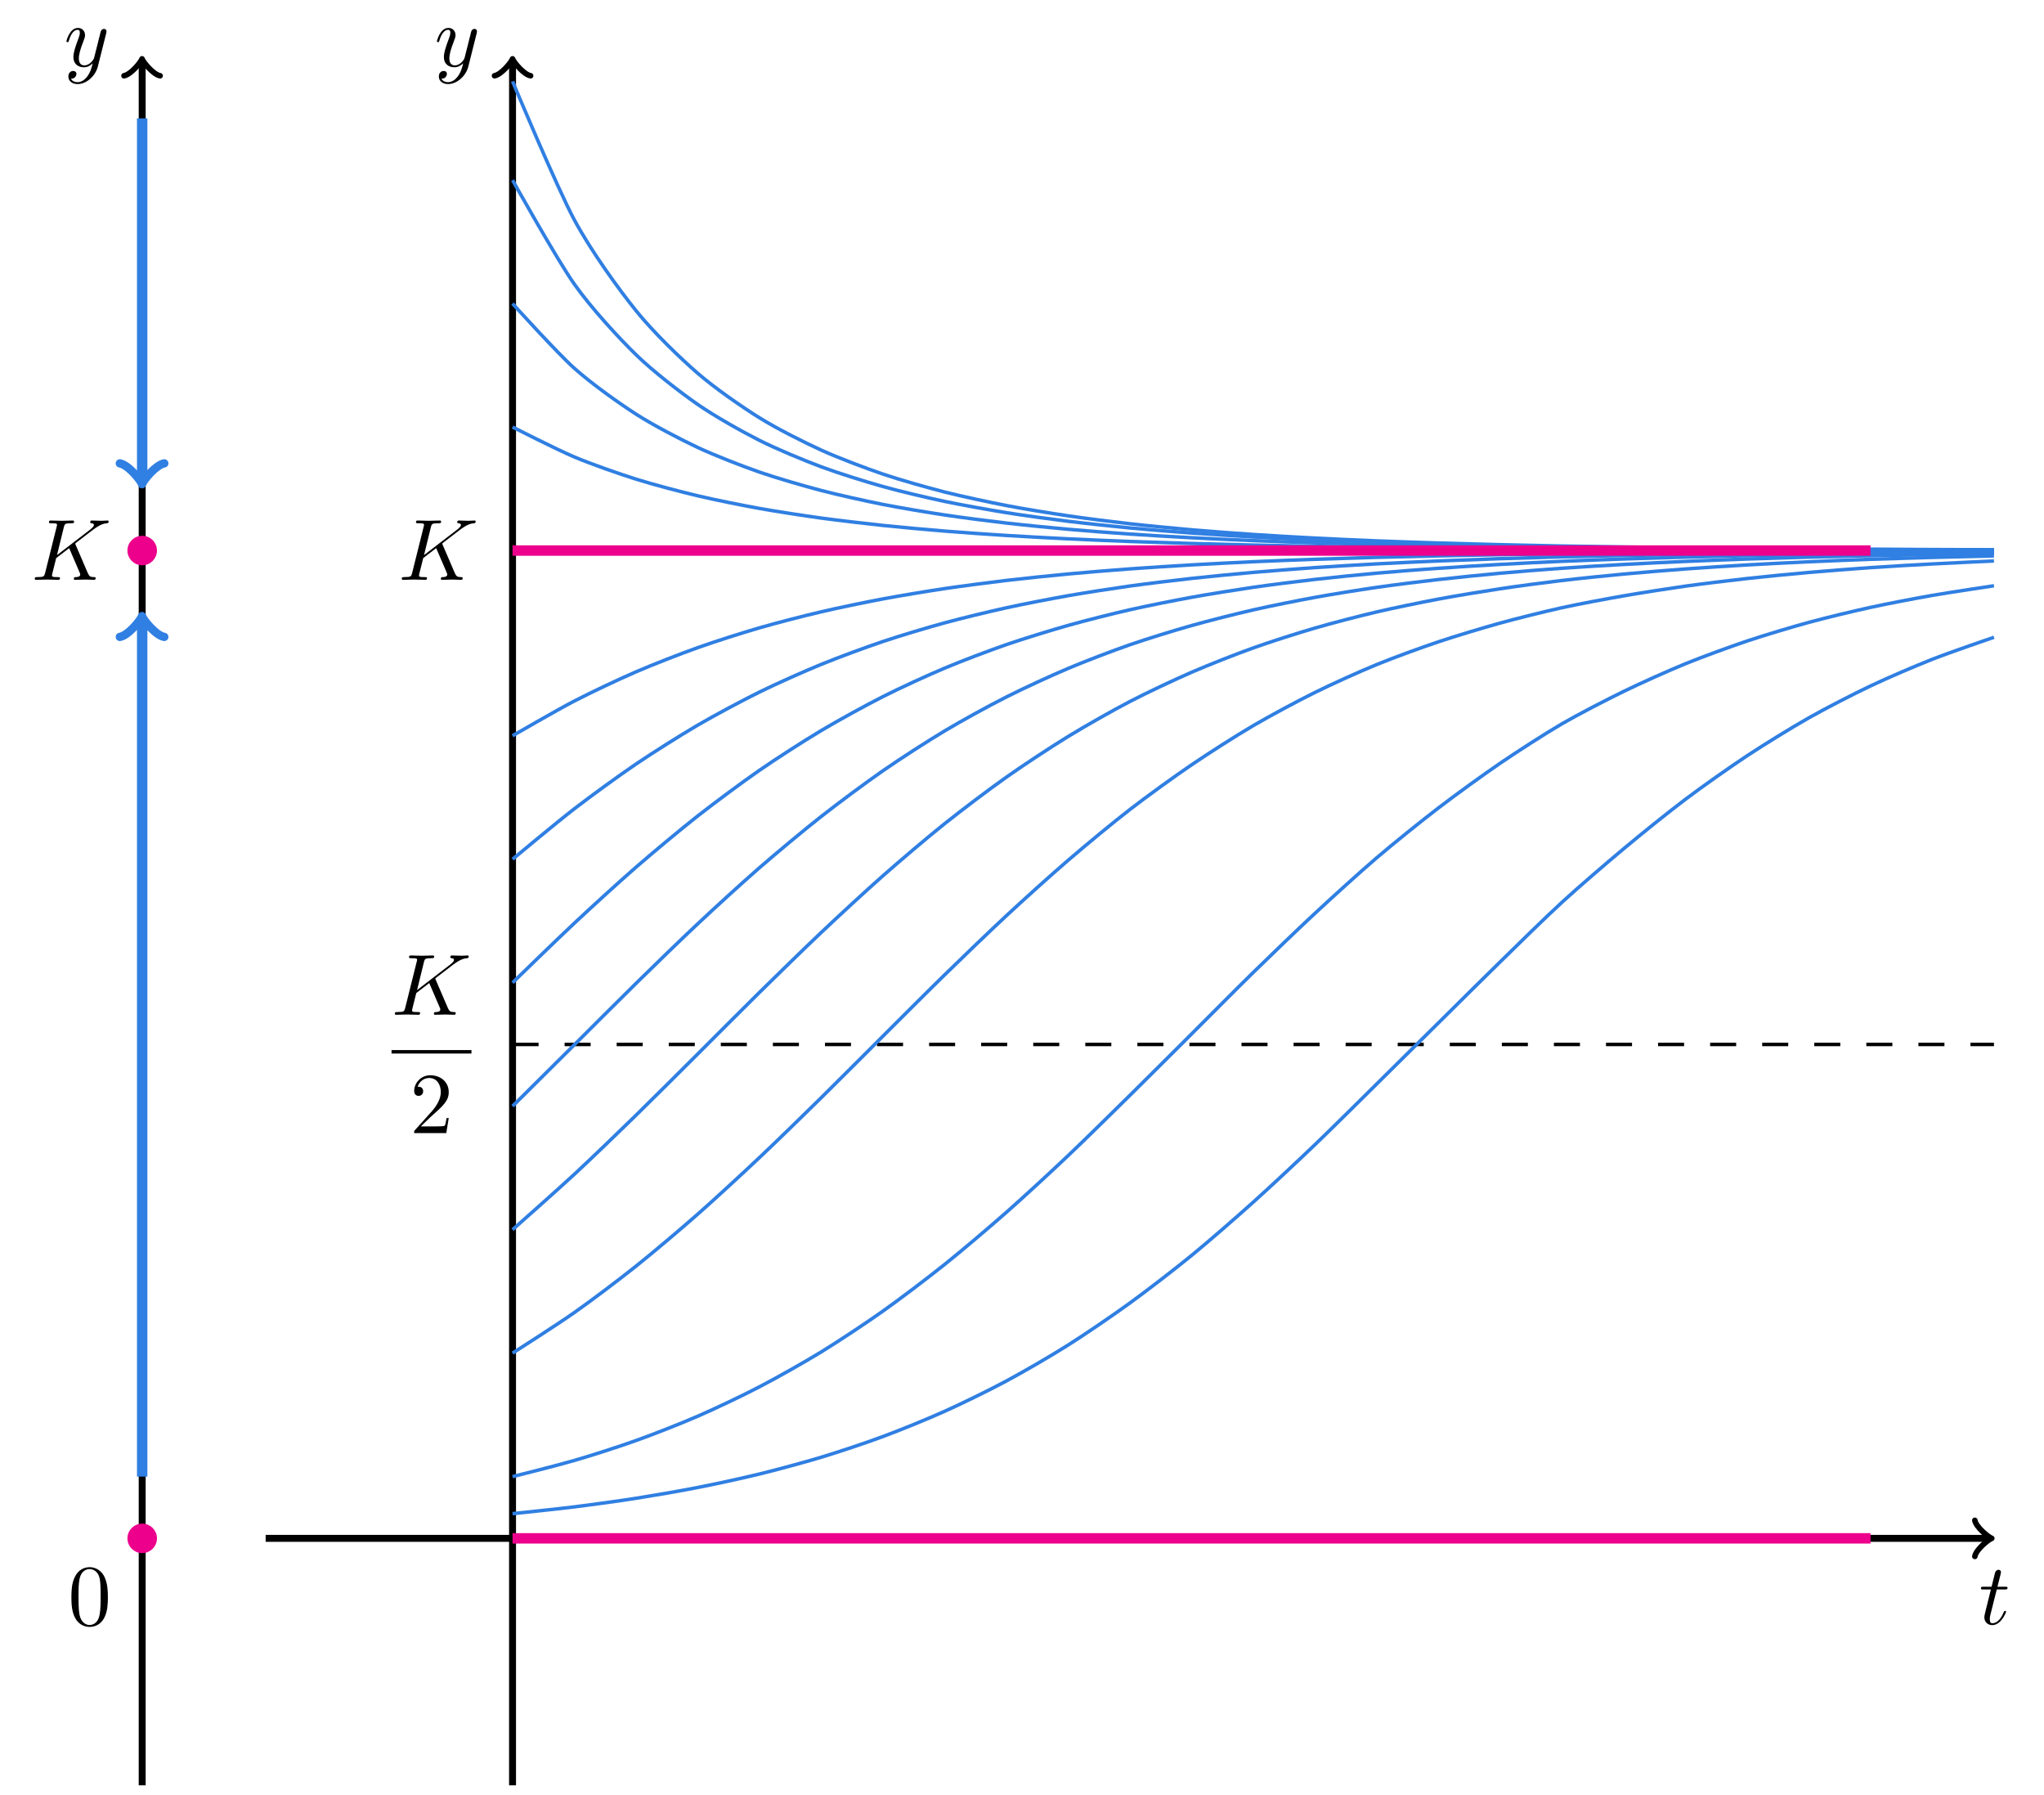 <?xml version="1.0" encoding="UTF-8"?>
<svg xmlns="http://www.w3.org/2000/svg" xmlns:xlink="http://www.w3.org/1999/xlink" width="233.732pt" height="205.257pt" viewBox="0 0 233.732 205.257" version="1.2">
<defs>
<g>
<symbol overflow="visible" id="glyph0-0">
<path style="stroke:none;" d=""/>
</symbol>
<symbol overflow="visible" id="glyph0-1">
<path style="stroke:none;" d="M 4.828 -3.781 C 4.859 -3.922 4.859 -3.938 4.859 -4.016 C 4.859 -4.188 4.719 -4.281 4.578 -4.281 C 4.469 -4.281 4.312 -4.219 4.234 -4.062 C 4.203 -4.016 4.125 -3.703 4.094 -3.531 C 4.016 -3.281 3.953 -3 3.891 -2.734 L 3.438 -0.953 C 3.406 -0.797 2.969 -0.109 2.328 -0.109 C 1.812 -0.109 1.703 -0.547 1.703 -0.906 C 1.703 -1.375 1.875 -1.984 2.219 -2.859 C 2.375 -3.266 2.406 -3.375 2.406 -3.578 C 2.406 -4.016 2.094 -4.391 1.594 -4.391 C 0.656 -4.391 0.281 -2.953 0.281 -2.859 C 0.281 -2.766 0.391 -2.766 0.406 -2.766 C 0.5 -2.766 0.516 -2.781 0.562 -2.938 C 0.828 -3.875 1.234 -4.172 1.562 -4.172 C 1.641 -4.172 1.812 -4.172 1.812 -3.844 C 1.812 -3.609 1.719 -3.344 1.641 -3.156 C 1.25 -2.109 1.078 -1.531 1.078 -1.078 C 1.078 -0.188 1.703 0.109 2.281 0.109 C 2.672 0.109 3 -0.062 3.281 -0.344 C 3.156 0.172 3.031 0.672 2.641 1.188 C 2.375 1.531 2 1.812 1.547 1.812 C 1.406 1.812 0.969 1.781 0.797 1.406 C 0.953 1.406 1.078 1.406 1.219 1.281 C 1.312 1.188 1.422 1.062 1.422 0.875 C 1.422 0.562 1.156 0.531 1.047 0.531 C 0.828 0.531 0.5 0.688 0.5 1.172 C 0.5 1.672 0.938 2.031 1.547 2.031 C 2.562 2.031 3.594 1.125 3.875 0.016 Z M 4.828 -3.781 "/>
</symbol>
<symbol overflow="visible" id="glyph0-2">
<path style="stroke:none;" d="M 5.047 -4.016 C 5.047 -4.031 5 -4.125 5 -4.141 C 5 -4.156 5.172 -4.297 5.281 -4.375 L 7.031 -5.719 C 7.953 -6.406 8.344 -6.438 8.641 -6.469 C 8.719 -6.484 8.828 -6.484 8.828 -6.672 C 8.828 -6.703 8.797 -6.781 8.719 -6.781 C 8.5 -6.781 8.25 -6.75 8 -6.75 C 7.656 -6.75 7.266 -6.781 6.906 -6.781 C 6.844 -6.781 6.719 -6.781 6.719 -6.578 C 6.719 -6.516 6.766 -6.484 6.844 -6.469 C 7.047 -6.453 7.141 -6.406 7.141 -6.266 C 7.141 -6.078 6.844 -5.859 6.781 -5.797 L 2.922 -2.828 L 3.703 -6.016 C 3.797 -6.375 3.812 -6.469 4.547 -6.469 C 4.797 -6.469 4.875 -6.469 4.875 -6.672 C 4.875 -6.75 4.797 -6.781 4.75 -6.781 C 4.469 -6.781 3.75 -6.75 3.469 -6.75 C 3.188 -6.75 2.484 -6.781 2.188 -6.781 C 2.125 -6.781 2 -6.781 2 -6.594 C 2 -6.469 2.078 -6.469 2.281 -6.469 C 2.406 -6.469 2.594 -6.453 2.703 -6.453 C 2.875 -6.422 2.922 -6.406 2.922 -6.297 C 2.922 -6.25 2.922 -6.219 2.891 -6.109 L 1.562 -0.781 C 1.453 -0.391 1.438 -0.312 0.656 -0.312 C 0.484 -0.312 0.375 -0.312 0.375 -0.125 C 0.375 0 0.5 0 0.531 0 C 0.797 0 1.516 -0.031 1.781 -0.031 C 2 -0.031 2.219 -0.016 2.422 -0.016 C 2.641 -0.016 2.859 0 3.062 0 C 3.141 0 3.266 0 3.266 -0.203 C 3.266 -0.312 3.172 -0.312 2.984 -0.312 C 2.625 -0.312 2.344 -0.312 2.344 -0.484 C 2.344 -0.562 2.406 -0.781 2.438 -0.922 C 2.562 -1.438 2.703 -1.969 2.828 -2.484 L 4.312 -3.625 L 5.453 -0.969 C 5.578 -0.688 5.578 -0.672 5.578 -0.609 C 5.578 -0.312 5.156 -0.312 5.062 -0.312 C 4.953 -0.312 4.844 -0.312 4.844 -0.109 C 4.844 0 4.953 0 4.984 0 C 5.375 0 5.797 -0.031 6.188 -0.031 C 6.406 -0.031 6.938 0 7.156 0 C 7.219 0 7.344 0 7.344 -0.203 C 7.344 -0.312 7.234 -0.312 7.141 -0.312 C 6.734 -0.312 6.609 -0.406 6.453 -0.75 Z M 5.047 -4.016 "/>
</symbol>
<symbol overflow="visible" id="glyph0-3">
<path style="stroke:none;" d="M 2.047 -3.969 L 2.969 -3.969 C 3.172 -3.969 3.281 -3.969 3.281 -4.172 C 3.281 -4.281 3.172 -4.281 3 -4.281 L 2.125 -4.281 C 2.484 -5.688 2.531 -5.891 2.531 -5.938 C 2.531 -6.109 2.406 -6.219 2.25 -6.219 C 2.219 -6.219 1.938 -6.203 1.844 -5.859 L 1.453 -4.281 L 0.531 -4.281 C 0.328 -4.281 0.234 -4.281 0.234 -4.094 C 0.234 -3.969 0.312 -3.969 0.5 -3.969 L 1.375 -3.969 C 0.672 -1.156 0.625 -0.984 0.625 -0.797 C 0.625 -0.266 1 0.109 1.531 0.109 C 2.547 0.109 3.109 -1.344 3.109 -1.422 C 3.109 -1.516 3.031 -1.516 3 -1.516 C 2.906 -1.516 2.891 -1.484 2.844 -1.375 C 2.422 -0.344 1.891 -0.109 1.562 -0.109 C 1.344 -0.109 1.25 -0.234 1.25 -0.562 C 1.25 -0.797 1.266 -0.875 1.312 -1.047 Z M 2.047 -3.969 "/>
</symbol>
<symbol overflow="visible" id="glyph1-0">
<path style="stroke:none;" d=""/>
</symbol>
<symbol overflow="visible" id="glyph1-1">
<path style="stroke:none;" d="M 4.562 -3.172 C 4.562 -3.969 4.516 -4.766 4.172 -5.5 C 3.703 -6.453 2.891 -6.609 2.484 -6.609 C 1.891 -6.609 1.156 -6.344 0.75 -5.422 C 0.438 -4.75 0.391 -3.969 0.391 -3.172 C 0.391 -2.438 0.422 -1.531 0.828 -0.781 C 1.266 0.016 1.984 0.219 2.469 0.219 C 3 0.219 3.766 0.016 4.203 -0.938 C 4.516 -1.625 4.562 -2.391 4.562 -3.172 Z M 2.469 0 C 2.078 0 1.5 -0.25 1.312 -1.203 C 1.203 -1.797 1.203 -2.703 1.203 -3.297 C 1.203 -3.922 1.203 -4.578 1.297 -5.125 C 1.484 -6.297 2.219 -6.391 2.469 -6.391 C 2.797 -6.391 3.453 -6.219 3.641 -5.234 C 3.734 -4.672 3.734 -3.922 3.734 -3.297 C 3.734 -2.547 3.734 -1.875 3.625 -1.234 C 3.484 -0.297 2.922 0 2.469 0 Z M 2.469 0 "/>
</symbol>
<symbol overflow="visible" id="glyph1-2">
<path style="stroke:none;" d="M 1.266 -0.766 L 2.312 -1.781 C 3.859 -3.156 4.453 -3.688 4.453 -4.688 C 4.453 -5.812 3.562 -6.609 2.344 -6.609 C 1.234 -6.609 0.5 -5.688 0.5 -4.812 C 0.5 -4.25 0.984 -4.25 1.016 -4.25 C 1.188 -4.25 1.531 -4.375 1.531 -4.781 C 1.531 -5.047 1.359 -5.297 1.016 -5.297 C 0.938 -5.297 0.906 -5.297 0.891 -5.281 C 1.109 -5.938 1.641 -6.297 2.219 -6.297 C 3.125 -6.297 3.547 -5.5 3.547 -4.688 C 3.547 -3.891 3.062 -3.109 2.516 -2.484 L 0.609 -0.359 C 0.5 -0.266 0.5 -0.234 0.5 0 L 4.172 0 L 4.453 -1.719 L 4.203 -1.719 C 4.156 -1.422 4.094 -0.984 3.984 -0.844 C 3.922 -0.766 3.266 -0.766 3.047 -0.766 Z M 1.266 -0.766 "/>
</symbol>
</g>
<clipPath id="clip1">
  <path d="M 15 6 L 17 6 L 17 204.516 L 15 204.516 Z M 15 6 "/>
</clipPath>
<clipPath id="clip2">
  <path d="M 58 6 L 60 6 L 60 204.516 L 58 204.516 Z M 58 6 "/>
</clipPath>
<clipPath id="clip3">
  <path d="M 52 67 L 233.176 67 L 233.176 179 L 52 179 Z M 52 67 "/>
</clipPath>
<clipPath id="clip4">
  <path d="M 52 61 L 233.176 61 L 233.176 175 L 52 175 Z M 52 61 "/>
</clipPath>
<clipPath id="clip5">
  <path d="M 52 58 L 233.176 58 L 233.176 161 L 52 161 Z M 52 58 "/>
</clipPath>
<clipPath id="clip6">
  <path d="M 52 57 L 233.176 57 L 233.176 147 L 52 147 Z M 52 57 "/>
</clipPath>
<clipPath id="clip7">
  <path d="M 52 57 L 233.176 57 L 233.176 133 L 52 133 Z M 52 57 "/>
</clipPath>
<clipPath id="clip8">
  <path d="M 52 57 L 233.176 57 L 233.176 118 L 52 118 Z M 52 57 "/>
</clipPath>
<clipPath id="clip9">
  <path d="M 52 57 L 233.176 57 L 233.176 104 L 52 104 Z M 52 57 "/>
</clipPath>
<clipPath id="clip10">
  <path d="M 52 57 L 233.176 57 L 233.176 90 L 52 90 Z M 52 57 "/>
</clipPath>
<clipPath id="clip11">
  <path d="M 52 43 L 233.176 43 L 233.176 69 L 52 69 Z M 52 43 "/>
</clipPath>
<clipPath id="clip12">
  <path d="M 52 29 L 233.176 29 L 233.176 69 L 52 69 Z M 52 29 "/>
</clipPath>
<clipPath id="clip13">
  <path d="M 52 14 L 233.176 14 L 233.176 69 L 52 69 Z M 52 14 "/>
</clipPath>
<clipPath id="clip14">
  <path d="M 52 3 L 233.176 3 L 233.176 69 L 52 69 Z M 52 3 "/>
</clipPath>
</defs>
<g id="surface1">
<g clip-path="url(#clip1)" clip-rule="nonzero">
<path style="fill:none;stroke-width:0.797;stroke-linecap:butt;stroke-linejoin:miter;stroke:rgb(0%,0%,0%);stroke-opacity:1;stroke-miterlimit:10;" d="M -42.522 -28.348 L -42.522 169.373 " transform="matrix(0.996,0,0,-0.996,58.611,175.875)"/>
</g>
<path style="fill:none;stroke-width:0.638;stroke-linecap:round;stroke-linejoin:round;stroke:rgb(0%,0%,0%);stroke-opacity:1;stroke-miterlimit:10;" d="M -1.553 2.072 C -1.424 1.296 -0.001 0.131 0.388 0.002 C -0.001 -0.131 -1.424 -1.296 -1.553 -2.072 " transform="matrix(0,-0.996,-0.996,0,16.244,7.113)"/>
<g style="fill:rgb(0%,0%,0%);fill-opacity:1;">
  <use xlink:href="#glyph0-1" x="7.316" y="7.583"/>
</g>
<path style="fill:none;stroke-width:1.196;stroke-linecap:butt;stroke-linejoin:miter;stroke:rgb(18.825%,49.805%,88.628%);stroke-opacity:1;stroke-miterlimit:10;" d="M -42.522 7.088 L -42.522 105.345 " transform="matrix(0.996,0,0,-0.996,58.611,175.875)"/>
<path style="fill:none;stroke-width:0.956;stroke-linecap:round;stroke-linejoin:round;stroke:rgb(18.825%,49.805%,88.628%);stroke-opacity:1;stroke-miterlimit:10;" d="M -1.912 2.55 C -1.755 1.594 0.001 0.159 0.479 0.002 C 0.001 -0.159 -1.755 -1.594 -1.912 -2.55 " transform="matrix(0,-0.996,-0.996,0,16.244,70.911)"/>
<path style="fill:none;stroke-width:1.196;stroke-linecap:butt;stroke-linejoin:miter;stroke:rgb(18.825%,49.805%,88.628%);stroke-opacity:1;stroke-miterlimit:10;" d="M -42.522 162.994 L -42.522 121.431 " transform="matrix(0.996,0,0,-0.996,58.611,175.875)"/>
<path style="fill:none;stroke-width:0.956;stroke-linecap:round;stroke-linejoin:round;stroke:rgb(18.825%,49.805%,88.628%);stroke-opacity:1;stroke-miterlimit:10;" d="M -1.913 2.55 C -1.753 1.594 -0 0.159 0.478 -0.002 C -0 -0.159 -1.753 -1.594 -1.913 -2.55 " transform="matrix(0,0.996,0.996,0,16.244,54.883)"/>
<path style="fill-rule:nonzero;fill:rgb(92.549%,0%,54.9%);fill-opacity:1;stroke-width:0.399;stroke-linecap:butt;stroke-linejoin:miter;stroke:rgb(92.549%,0%,54.9%);stroke-opacity:1;stroke-miterlimit:10;" d="M -41.024 0 C -41.024 0.824 -41.695 1.494 -42.522 1.494 C -43.345 1.494 -44.016 0.824 -44.016 0 C -44.016 -0.827 -43.345 -1.493 -42.522 -1.493 C -41.695 -1.493 -41.024 -0.827 -41.024 0 Z M -41.024 0 " transform="matrix(0.996,0,0,-0.996,58.611,175.875)"/>
<g style="fill:rgb(0%,0%,0%);fill-opacity:1;">
  <use xlink:href="#glyph1-1" x="7.774" y="185.78"/>
</g>
<path style="fill-rule:nonzero;fill:rgb(92.549%,0%,54.9%);fill-opacity:1;stroke-width:0.399;stroke-linecap:butt;stroke-linejoin:miter;stroke:rgb(92.549%,0%,54.9%);stroke-opacity:1;stroke-miterlimit:10;" d="M -41.024 113.386 C -41.024 114.213 -41.695 114.883 -42.522 114.883 C -43.345 114.883 -44.016 114.213 -44.016 113.386 C -44.016 112.563 -43.345 111.892 -42.522 111.892 C -41.695 111.892 -41.024 112.563 -41.024 113.386 Z M -41.024 113.386 " transform="matrix(0.996,0,0,-0.996,58.611,175.875)"/>
<g style="fill:rgb(0%,0%,0%);fill-opacity:1;">
  <use xlink:href="#glyph0-2" x="3.597" y="66.29"/>
</g>
<path style="fill:none;stroke-width:0.797;stroke-linecap:butt;stroke-linejoin:miter;stroke:rgb(0%,0%,0%);stroke-opacity:1;stroke-miterlimit:10;" d="M -28.346 0 L 169.375 0 " transform="matrix(0.996,0,0,-0.996,58.611,175.875)"/>
<path style="fill:none;stroke-width:0.638;stroke-linecap:round;stroke-linejoin:round;stroke:rgb(0%,0%,0%);stroke-opacity:1;stroke-miterlimit:10;" d="M -1.555 2.07 C -1.425 1.294 0.002 0.13 0.39 0 C 0.002 -0.129 -1.425 -1.293 -1.555 -2.074 " transform="matrix(0.996,0,0,-0.996,227.373,175.875)"/>
<g style="fill:rgb(0%,0%,0%);fill-opacity:1;">
  <use xlink:href="#glyph0-3" x="226.284" y="185.687"/>
</g>
<g clip-path="url(#clip2)" clip-rule="nonzero">
<path style="fill:none;stroke-width:0.797;stroke-linecap:butt;stroke-linejoin:miter;stroke:rgb(0%,0%,0%);stroke-opacity:1;stroke-miterlimit:10;" d="M -0.002 -28.348 L -0.002 169.373 " transform="matrix(0.996,0,0,-0.996,58.611,175.875)"/>
</g>
<path style="fill:none;stroke-width:0.638;stroke-linecap:round;stroke-linejoin:round;stroke:rgb(0%,0%,0%);stroke-opacity:1;stroke-miterlimit:10;" d="M -1.553 2.071 C -1.424 1.295 -0.001 0.131 0.388 0.002 C -0.001 -0.128 -1.424 -1.296 -1.553 -2.072 " transform="matrix(0,-0.996,-0.996,0,58.611,7.113)"/>
<g style="fill:rgb(0%,0%,0%);fill-opacity:1;">
  <use xlink:href="#glyph0-1" x="49.682" y="7.582"/>
</g>
<path style="fill:none;stroke-width:0.399;stroke-linecap:butt;stroke-linejoin:miter;stroke:rgb(0%,0%,0%);stroke-opacity:1;stroke-dasharray:2.989,2.989;stroke-miterlimit:10;" d="M -0.002 56.693 L 170.081 56.693 " transform="matrix(0.996,0,0,-0.996,58.611,175.875)"/>
<g style="fill:rgb(0%,0%,0%);fill-opacity:1;">
  <use xlink:href="#glyph0-2" x="44.772" y="116.016"/>
</g>
<path style="fill:none;stroke-width:0.398;stroke-linecap:butt;stroke-linejoin:miter;stroke:rgb(0%,0%,0%);stroke-opacity:1;stroke-miterlimit:10;" d="M 0.001 -0 L 9.175 -0 " transform="matrix(0.996,0,0,-0.996,44.772,120.25)"/>
<g style="fill:rgb(0%,0%,0%);fill-opacity:1;">
  <use xlink:href="#glyph1-2" x="46.86" y="129.541"/>
</g>
<g clip-path="url(#clip3)" clip-rule="nonzero">
<path style="fill:none;stroke-width:0.399;stroke-linecap:butt;stroke-linejoin:miter;stroke:rgb(18.825%,49.805%,88.628%);stroke-opacity:1;stroke-miterlimit:10;" d="M -0.002 2.835 C -0.002 2.835 5.119 3.368 7.087 3.611 C 9.055 3.858 12.207 4.289 14.175 4.599 C 16.139 4.909 19.295 5.45 21.259 5.838 C 23.227 6.222 26.379 6.904 28.347 7.386 C 30.315 7.869 33.467 8.715 35.435 9.311 C 37.399 9.907 40.555 10.954 42.519 11.687 C 44.487 12.416 47.639 13.698 49.607 14.584 C 51.575 15.466 54.727 17.007 56.695 18.062 C 58.659 19.116 61.815 20.943 63.779 22.186 C 65.747 23.429 68.899 25.581 70.867 27.008 C 72.835 28.435 75.987 30.866 77.955 32.473 C 79.92 34.08 83.075 36.829 85.04 38.593 C 87.008 40.357 90.16 43.313 92.128 45.195 C 94.092 47.076 97.248 50.221 99.216 52.161 C 101.18 54.098 104.336 57.226 106.3 59.171 C 108.268 61.115 111.42 64.256 113.388 66.173 C 115.352 68.094 118.508 71.202 120.472 73.002 C 122.44 74.805 125.596 77.514 127.56 79.153 C 129.528 80.796 132.68 83.344 134.648 84.826 C 136.612 86.308 139.768 88.527 141.732 89.828 C 143.7 91.126 146.852 93.066 148.82 94.18 C 150.788 95.293 153.94 96.912 155.908 97.845 C 157.873 98.779 161.029 100.127 162.993 100.903 C 164.961 101.68 170.081 103.432 170.081 103.432 " transform="matrix(0.996,0,0,-0.996,58.611,175.875)"/>
</g>
<g clip-path="url(#clip4)" clip-rule="nonzero">
<path style="fill:none;stroke-width:0.399;stroke-linecap:butt;stroke-linejoin:miter;stroke:rgb(18.825%,49.805%,88.628%);stroke-opacity:1;stroke-miterlimit:10;" d="M -0.002 7.088 C -0.002 7.088 5.119 8.363 7.087 8.939 C 9.055 9.511 12.207 10.523 14.175 11.228 C 16.139 11.93 19.295 13.165 21.259 14.02 C 23.227 14.874 26.379 16.368 28.347 17.395 C 30.315 18.418 33.467 20.194 35.435 21.398 C 37.399 22.605 40.555 24.691 42.519 26.083 C 44.487 27.478 47.639 29.87 49.607 31.442 C 51.575 33.018 54.727 35.692 56.695 37.424 C 58.659 39.157 61.815 42.066 63.779 43.928 C 65.747 45.791 68.899 48.907 70.867 50.844 C 72.835 52.784 75.987 55.933 77.955 57.893 C 79.92 59.853 83.075 63.04 85.04 64.961 C 87.008 66.882 90.16 69.921 92.128 71.747 C 94.092 73.57 97.248 76.44 99.216 78.122 C 101.18 79.8 104.336 82.336 106.3 83.842 C 108.268 85.347 111.42 87.633 113.388 88.974 C 115.352 90.31 118.508 92.349 120.472 93.494 C 122.44 94.635 125.596 96.254 127.56 97.214 C 129.528 98.171 132.68 99.586 134.648 100.39 C 136.612 101.19 139.768 102.338 141.732 103.001 C 143.7 103.659 146.852 104.604 148.82 105.141 C 150.788 105.674 153.94 106.435 155.908 106.862 C 157.873 107.294 161.029 107.893 162.993 108.238 C 164.961 108.583 170.081 109.344 170.081 109.344 " transform="matrix(0.996,0,0,-0.996,58.611,175.875)"/>
</g>
<g clip-path="url(#clip5)" clip-rule="nonzero">
<path style="fill:none;stroke-width:0.399;stroke-linecap:butt;stroke-linejoin:miter;stroke:rgb(18.825%,49.805%,88.628%);stroke-opacity:1;stroke-miterlimit:10;" d="M -0.002 21.261 C -0.002 21.261 5.119 24.526 7.087 25.914 C 9.055 27.298 12.207 29.678 14.175 31.246 C 16.139 32.814 19.295 35.484 21.259 37.213 C 23.227 38.942 26.379 41.854 28.347 43.709 C 30.315 45.563 33.467 48.645 35.435 50.577 C 37.399 52.51 40.555 55.686 42.519 57.642 C 44.487 59.602 47.639 62.766 49.607 64.683 C 51.575 66.604 54.727 69.646 56.695 71.469 C 58.659 73.296 61.815 76.138 63.779 77.828 C 65.747 79.518 68.899 82.133 70.867 83.654 C 72.835 85.175 75.987 87.452 77.955 88.789 C 79.92 90.126 83.075 92.137 85.04 93.29 C 87.008 94.443 90.16 96.128 92.128 97.101 C 94.092 98.073 97.248 99.496 99.216 100.3 C 101.18 101.107 104.336 102.252 106.3 102.911 C 108.268 103.573 111.42 104.518 113.388 105.063 C 115.352 105.604 118.508 106.392 120.472 106.823 C 122.44 107.258 125.596 107.842 127.56 108.184 C 129.528 108.529 132.68 109.022 134.648 109.301 C 136.612 109.575 139.768 109.956 141.732 110.175 C 143.7 110.395 146.852 110.7 148.82 110.873 C 150.788 111.045 153.94 111.292 155.908 111.426 C 157.873 111.563 161.029 111.743 162.993 111.849 C 164.961 111.955 170.081 112.19 170.081 112.19 " transform="matrix(0.996,0,0,-0.996,58.611,175.875)"/>
</g>
<g clip-path="url(#clip6)" clip-rule="nonzero">
<path style="fill:none;stroke-width:0.399;stroke-linecap:butt;stroke-linejoin:miter;stroke:rgb(18.825%,49.805%,88.628%);stroke-opacity:1;stroke-miterlimit:10;" d="M -0.002 35.433 C -0.002 35.433 5.119 39.961 7.087 41.784 C 9.055 43.607 12.207 46.653 14.175 48.57 C 16.139 50.487 19.295 53.643 21.259 55.599 C 23.227 57.556 26.379 60.735 28.347 62.668 C 30.315 64.601 33.467 67.686 35.435 69.544 C 37.399 71.399 40.555 74.319 42.519 76.052 C 44.487 77.785 47.639 80.462 49.607 82.035 C 51.575 83.603 54.727 85.986 56.695 87.374 C 58.659 88.762 61.815 90.836 63.779 92.039 C 65.747 93.243 68.899 95.031 70.867 96.054 C 72.835 97.077 75.987 98.559 77.955 99.414 C 79.92 100.268 83.075 101.507 85.04 102.209 C 87.008 102.915 90.16 103.918 92.128 104.491 C 94.092 105.067 97.248 105.878 99.216 106.341 C 101.18 106.8 104.336 107.446 106.3 107.815 C 108.268 108.184 111.42 108.705 113.388 108.999 C 115.352 109.297 118.508 109.716 120.472 109.948 C 122.44 110.183 125.596 110.5 127.56 110.685 C 129.528 110.869 132.68 111.128 134.648 111.273 C 136.612 111.418 139.768 111.622 141.732 111.735 C 143.7 111.849 146.852 112.006 148.82 112.096 C 150.788 112.186 153.94 112.312 155.908 112.382 C 157.873 112.449 161.029 112.543 162.993 112.598 C 164.961 112.653 170.081 112.774 170.081 112.774 " transform="matrix(0.996,0,0,-0.996,58.611,175.875)"/>
</g>
<g clip-path="url(#clip7)" clip-rule="nonzero">
<path style="fill:none;stroke-width:0.399;stroke-linecap:butt;stroke-linejoin:miter;stroke:rgb(18.825%,49.805%,88.628%);stroke-opacity:1;stroke-miterlimit:10;" d="M -0.002 49.605 C -0.002 49.605 5.119 54.694 7.087 56.65 C 9.055 58.606 12.207 61.774 14.175 63.703 C 16.139 65.632 19.295 68.701 21.259 70.54 C 23.227 72.383 26.379 75.268 28.347 76.977 C 30.315 78.687 33.467 81.313 35.435 82.858 C 37.399 84.402 40.555 86.747 42.519 88.107 C 44.487 89.472 47.639 91.506 49.607 92.682 C 51.575 93.858 54.727 95.587 56.695 96.579 C 58.659 97.575 61.815 99.022 63.779 99.853 C 65.747 100.684 68.899 101.887 70.867 102.57 C 72.835 103.252 75.987 104.224 77.955 104.777 C 79.92 105.333 83.075 106.125 85.04 106.576 C 87.008 107.023 90.16 107.654 92.128 108.011 C 94.092 108.372 97.248 108.877 99.216 109.16 C 101.18 109.446 104.336 109.838 106.3 110.061 C 108.268 110.289 111.42 110.602 113.388 110.783 C 115.352 110.963 118.508 111.214 120.472 111.355 C 122.44 111.496 125.596 111.681 127.56 111.79 C 129.528 111.9 132.68 112.053 134.648 112.139 C 136.612 112.225 139.768 112.343 141.732 112.414 C 143.7 112.48 146.852 112.574 148.82 112.629 C 150.788 112.68 153.94 112.755 155.908 112.794 C 157.873 112.837 161.029 112.892 162.993 112.927 C 164.961 112.959 170.081 113.029 170.081 113.029 " transform="matrix(0.996,0,0,-0.996,58.611,175.875)"/>
</g>
<g clip-path="url(#clip8)" clip-rule="nonzero">
<path style="fill:none;stroke-width:0.399;stroke-linecap:butt;stroke-linejoin:miter;stroke:rgb(18.825%,49.805%,88.628%);stroke-opacity:1;stroke-miterlimit:10;" d="M -0.002 63.781 C -0.002 63.781 5.119 68.768 7.087 70.607 C 9.055 72.449 12.207 75.331 14.175 77.04 C 16.139 78.745 19.295 81.376 21.259 82.921 C 23.227 84.461 26.379 86.802 28.347 88.162 C 30.315 89.522 33.467 91.549 35.435 92.722 C 37.399 93.894 40.555 95.623 42.519 96.618 C 44.487 97.614 47.639 99.061 49.607 99.888 C 51.575 100.719 54.727 101.907 56.695 102.589 C 58.659 103.267 61.815 104.24 63.779 104.792 C 65.747 105.349 68.899 106.141 70.867 106.588 C 72.835 107.035 75.987 107.662 77.955 108.019 C 79.92 108.376 83.075 108.881 85.04 109.168 C 87.008 109.454 90.16 109.85 92.128 110.073 C 94.092 110.301 97.248 110.614 99.216 110.791 C 101.18 110.971 104.336 111.214 106.3 111.351 C 108.268 111.492 111.42 111.684 113.388 111.794 C 115.352 111.908 118.508 112.065 120.472 112.151 C 122.44 112.237 125.596 112.351 127.56 112.418 C 129.528 112.484 132.68 112.574 134.648 112.629 C 136.612 112.68 139.768 112.755 141.732 112.798 C 143.7 112.837 146.852 112.892 148.82 112.927 C 150.788 112.959 153.94 113.006 155.908 113.029 C 157.873 113.053 161.029 113.088 162.993 113.108 C 164.961 113.127 170.081 113.17 170.081 113.17 " transform="matrix(0.996,0,0,-0.996,58.611,175.875)"/>
</g>
<g clip-path="url(#clip9)" clip-rule="nonzero">
<path style="fill:none;stroke-width:0.399;stroke-linecap:butt;stroke-linejoin:miter;stroke:rgb(18.825%,49.805%,88.628%);stroke-opacity:1;stroke-miterlimit:10;" d="M -0.002 77.953 C -0.002 77.953 5.119 82.223 7.087 83.74 C 9.055 85.253 12.207 87.547 14.175 88.88 C 16.139 90.212 19.295 92.196 21.259 93.345 C 23.227 94.49 26.379 96.175 28.347 97.144 C 30.315 98.112 33.467 99.516 35.435 100.319 C 37.399 101.123 40.555 102.283 42.519 102.946 C 44.487 103.608 47.639 104.549 49.607 105.086 C 51.575 105.624 54.727 106.384 56.695 106.815 C 58.659 107.25 61.815 107.854 63.779 108.203 C 65.747 108.548 68.899 109.038 70.867 109.313 C 72.835 109.587 75.987 109.967 77.955 110.187 C 79.92 110.402 83.075 110.708 85.04 110.881 C 87.008 111.053 90.16 111.292 92.128 111.43 C 94.092 111.563 97.248 111.751 99.216 111.857 C 101.18 111.963 104.336 112.108 106.3 112.19 C 108.268 112.272 111.42 112.386 113.388 112.453 C 115.352 112.519 118.508 112.61 120.472 112.661 C 122.44 112.712 125.596 112.778 127.56 112.817 C 129.528 112.861 132.68 112.912 134.648 112.943 C 136.612 112.974 139.768 113.017 141.732 113.041 C 143.7 113.064 146.852 113.1 148.82 113.119 C 150.788 113.139 153.94 113.162 155.908 113.178 C 157.873 113.19 161.029 113.213 162.993 113.225 C 164.961 113.237 170.081 113.26 170.081 113.26 " transform="matrix(0.996,0,0,-0.996,58.611,175.875)"/>
</g>
<g clip-path="url(#clip10)" clip-rule="nonzero">
<path style="fill:none;stroke-width:0.399;stroke-linecap:butt;stroke-linejoin:miter;stroke:rgb(18.825%,49.805%,88.628%);stroke-opacity:1;stroke-miterlimit:10;" d="M -0.002 92.126 C -0.002 92.126 5.119 95.093 7.087 96.109 C 9.055 97.128 12.207 98.614 14.175 99.465 C 16.139 100.315 19.295 101.542 21.259 102.24 C 23.227 102.942 26.379 103.946 28.347 104.514 C 30.315 105.086 33.467 105.894 35.435 106.353 C 37.399 106.815 40.555 107.466 42.519 107.835 C 44.487 108.203 47.639 108.725 49.607 109.019 C 51.575 109.313 54.727 109.72 56.695 109.956 C 58.659 110.187 61.815 110.512 63.779 110.696 C 65.747 110.881 68.899 111.136 70.867 111.281 C 72.835 111.426 75.987 111.626 77.955 111.739 C 79.92 111.853 83.075 112.014 85.04 112.104 C 87.008 112.194 90.16 112.316 92.128 112.382 C 94.092 112.453 97.248 112.551 99.216 112.606 C 101.18 112.661 104.336 112.731 106.3 112.774 C 108.268 112.817 111.42 112.876 113.388 112.912 C 115.352 112.943 118.508 112.99 120.472 113.017 C 122.44 113.045 125.596 113.076 127.56 113.1 C 129.528 113.119 132.68 113.147 134.648 113.162 C 136.612 113.178 139.768 113.202 141.732 113.213 C 143.7 113.225 146.852 113.241 148.82 113.249 C 150.788 113.26 153.94 113.272 155.908 113.28 C 157.873 113.288 161.029 113.3 162.993 113.304 C 164.961 113.311 170.081 113.323 170.081 113.323 " transform="matrix(0.996,0,0,-0.996,58.611,175.875)"/>
</g>
<g clip-path="url(#clip11)" clip-rule="nonzero">
<path style="fill:none;stroke-width:0.399;stroke-linecap:butt;stroke-linejoin:miter;stroke:rgb(18.825%,49.805%,88.628%);stroke-opacity:1;stroke-miterlimit:10;" d="M -0.002 127.562 C -0.002 127.562 5.119 124.959 7.087 124.132 C 9.055 123.301 12.207 122.203 14.175 121.583 C 16.139 120.964 19.295 120.137 21.259 119.67 C 23.227 119.204 26.379 118.573 28.347 118.22 C 30.315 117.867 33.467 117.385 35.435 117.114 C 37.399 116.848 40.555 116.479 42.519 116.271 C 44.487 116.064 47.639 115.777 49.607 115.621 C 51.575 115.46 54.727 115.24 56.695 115.119 C 58.659 114.993 61.815 114.825 63.779 114.731 C 65.747 114.636 68.899 114.503 70.867 114.429 C 72.835 114.358 75.987 114.256 77.955 114.197 C 79.92 114.139 83.075 114.06 85.04 114.017 C 87.008 113.97 90.16 113.911 92.128 113.876 C 94.092 113.841 97.248 113.794 99.216 113.766 C 101.18 113.743 104.336 113.703 106.3 113.684 C 108.268 113.664 111.42 113.633 113.388 113.617 C 115.352 113.602 118.508 113.578 120.472 113.566 C 122.44 113.554 125.596 113.535 127.56 113.527 C 129.528 113.519 132.68 113.503 134.648 113.496 C 136.612 113.488 139.768 113.48 141.732 113.472 C 143.7 113.468 146.852 113.456 148.82 113.453 C 150.788 113.449 153.94 113.441 155.908 113.437 C 157.873 113.437 161.029 113.429 162.993 113.425 C 164.961 113.425 170.081 113.417 170.081 113.417 " transform="matrix(0.996,0,0,-0.996,58.611,175.875)"/>
</g>
<g clip-path="url(#clip12)" clip-rule="nonzero">
<path style="fill:none;stroke-width:0.399;stroke-linecap:butt;stroke-linejoin:miter;stroke:rgb(18.825%,49.805%,88.628%);stroke-opacity:1;stroke-miterlimit:10;" d="M -0.002 141.734 C -0.002 141.734 5.119 136.073 7.087 134.313 C 9.055 132.553 12.207 130.306 14.175 129.044 C 16.139 127.782 19.295 126.139 21.259 125.218 C 23.227 124.296 26.379 123.077 28.347 122.391 C 30.315 121.709 33.467 120.795 35.435 120.282 C 37.399 119.764 40.555 119.074 42.519 118.682 C 44.487 118.294 47.639 117.765 49.607 117.471 C 51.575 117.173 54.727 116.769 56.695 116.542 C 58.659 116.314 61.815 116.005 63.779 115.828 C 65.747 115.652 68.899 115.413 70.867 115.279 C 72.835 115.142 75.987 114.962 77.955 114.856 C 79.92 114.75 83.075 114.605 85.04 114.527 C 87.008 114.444 90.16 114.335 92.128 114.272 C 94.092 114.209 97.248 114.123 99.216 114.072 C 101.18 114.025 104.336 113.958 106.3 113.923 C 108.268 113.884 111.42 113.833 113.388 113.801 C 115.352 113.774 118.508 113.731 120.472 113.711 C 122.44 113.688 125.596 113.656 127.56 113.641 C 129.528 113.621 132.68 113.598 134.648 113.582 C 136.612 113.57 139.768 113.551 141.732 113.539 C 143.7 113.531 146.852 113.515 148.82 113.507 C 150.788 113.5 153.94 113.488 155.908 113.48 C 157.873 113.472 161.029 113.464 162.993 113.46 C 164.961 113.453 170.081 113.445 170.081 113.445 " transform="matrix(0.996,0,0,-0.996,58.611,175.875)"/>
</g>
<g clip-path="url(#clip13)" clip-rule="nonzero">
<path style="fill:none;stroke-width:0.399;stroke-linecap:butt;stroke-linejoin:miter;stroke:rgb(18.825%,49.805%,88.628%);stroke-opacity:1;stroke-miterlimit:10;" d="M -0.002 155.906 C -0.002 155.906 5.119 146.756 7.087 143.973 C 9.055 141.193 12.207 137.782 14.175 135.865 C 16.139 133.948 19.295 131.522 21.259 130.157 C 23.227 128.793 26.379 127.025 28.347 126.033 C 30.315 125.037 33.467 123.736 35.435 122.999 C 37.399 122.266 40.555 121.285 42.519 120.737 C 44.487 120.184 47.639 119.443 49.607 119.027 C 51.575 118.612 54.727 118.051 56.695 117.734 C 58.659 117.416 61.815 116.989 63.779 116.746 C 65.747 116.503 68.899 116.169 70.867 115.981 C 72.835 115.793 75.987 115.542 77.955 115.397 C 79.92 115.256 83.075 115.056 85.04 114.946 C 87.008 114.833 90.16 114.684 92.128 114.597 C 94.092 114.511 97.248 114.393 99.216 114.327 C 101.18 114.26 104.336 114.17 106.3 114.119 C 108.268 114.068 111.42 113.997 113.388 113.954 C 115.352 113.915 118.508 113.86 120.472 113.829 C 122.44 113.798 125.596 113.754 127.56 113.731 C 129.528 113.707 132.68 113.672 134.648 113.656 C 136.612 113.637 139.768 113.609 141.732 113.594 C 143.7 113.582 146.852 113.562 148.82 113.551 C 150.788 113.539 153.94 113.523 155.908 113.511 C 157.873 113.503 161.029 113.492 162.993 113.484 C 164.961 113.48 170.081 113.464 170.081 113.464 " transform="matrix(0.996,0,0,-0.996,58.611,175.875)"/>
</g>
<g clip-path="url(#clip14)" clip-rule="nonzero">
<path style="fill:none;stroke-width:0.399;stroke-linecap:butt;stroke-linejoin:miter;stroke:rgb(18.825%,49.805%,88.628%);stroke-opacity:1;stroke-miterlimit:10;" d="M -0.002 167.244 C -0.002 167.244 5.119 155.009 7.087 151.355 C 9.055 147.701 12.207 143.361 14.175 140.919 C 16.139 138.472 19.295 135.438 21.259 133.733 C 23.227 132.027 26.379 129.848 28.347 128.624 C 30.315 127.401 33.467 125.81 35.435 124.916 C 37.399 124.018 40.555 122.834 42.519 122.164 C 44.487 121.497 47.639 120.607 49.607 120.105 C 51.575 119.608 54.727 118.933 56.695 118.553 C 58.659 118.173 61.815 117.663 63.779 117.373 C 65.747 117.083 68.899 116.683 70.867 116.463 C 72.835 116.24 75.987 115.942 77.955 115.769 C 79.92 115.597 83.075 115.362 85.04 115.232 C 87.008 115.099 90.16 114.919 92.128 114.817 C 94.092 114.715 97.248 114.578 99.216 114.495 C 101.18 114.417 104.336 114.311 106.3 114.252 C 108.268 114.19 111.42 114.107 113.388 114.06 C 115.352 114.013 118.508 113.943 120.472 113.907 C 122.44 113.872 125.596 113.821 127.56 113.794 C 129.528 113.766 132.68 113.727 134.648 113.703 C 136.612 113.68 139.768 113.649 141.732 113.633 C 143.7 113.617 146.852 113.59 148.82 113.578 C 150.788 113.566 153.94 113.547 155.908 113.535 C 157.873 113.527 161.029 113.511 162.993 113.503 C 164.961 113.496 170.081 113.476 170.081 113.476 " transform="matrix(0.996,0,0,-0.996,58.611,175.875)"/>
</g>
<path style="fill:none;stroke-width:1.196;stroke-linecap:butt;stroke-linejoin:miter;stroke:rgb(92.549%,0%,54.9%);stroke-opacity:1;stroke-miterlimit:10;" d="M -0.002 0 L 155.908 0 " transform="matrix(0.996,0,0,-0.996,58.611,175.875)"/>
<path style="fill:none;stroke-width:1.196;stroke-linecap:butt;stroke-linejoin:miter;stroke:rgb(92.549%,0%,54.9%);stroke-opacity:1;stroke-miterlimit:10;" d="M -0.002 113.386 L 155.908 113.386 " transform="matrix(0.996,0,0,-0.996,58.611,175.875)"/>
<g style="fill:rgb(0%,0%,0%);fill-opacity:1;">
  <use xlink:href="#glyph0-2" x="45.566" y="66.29"/>
</g>
</g>
</svg>
